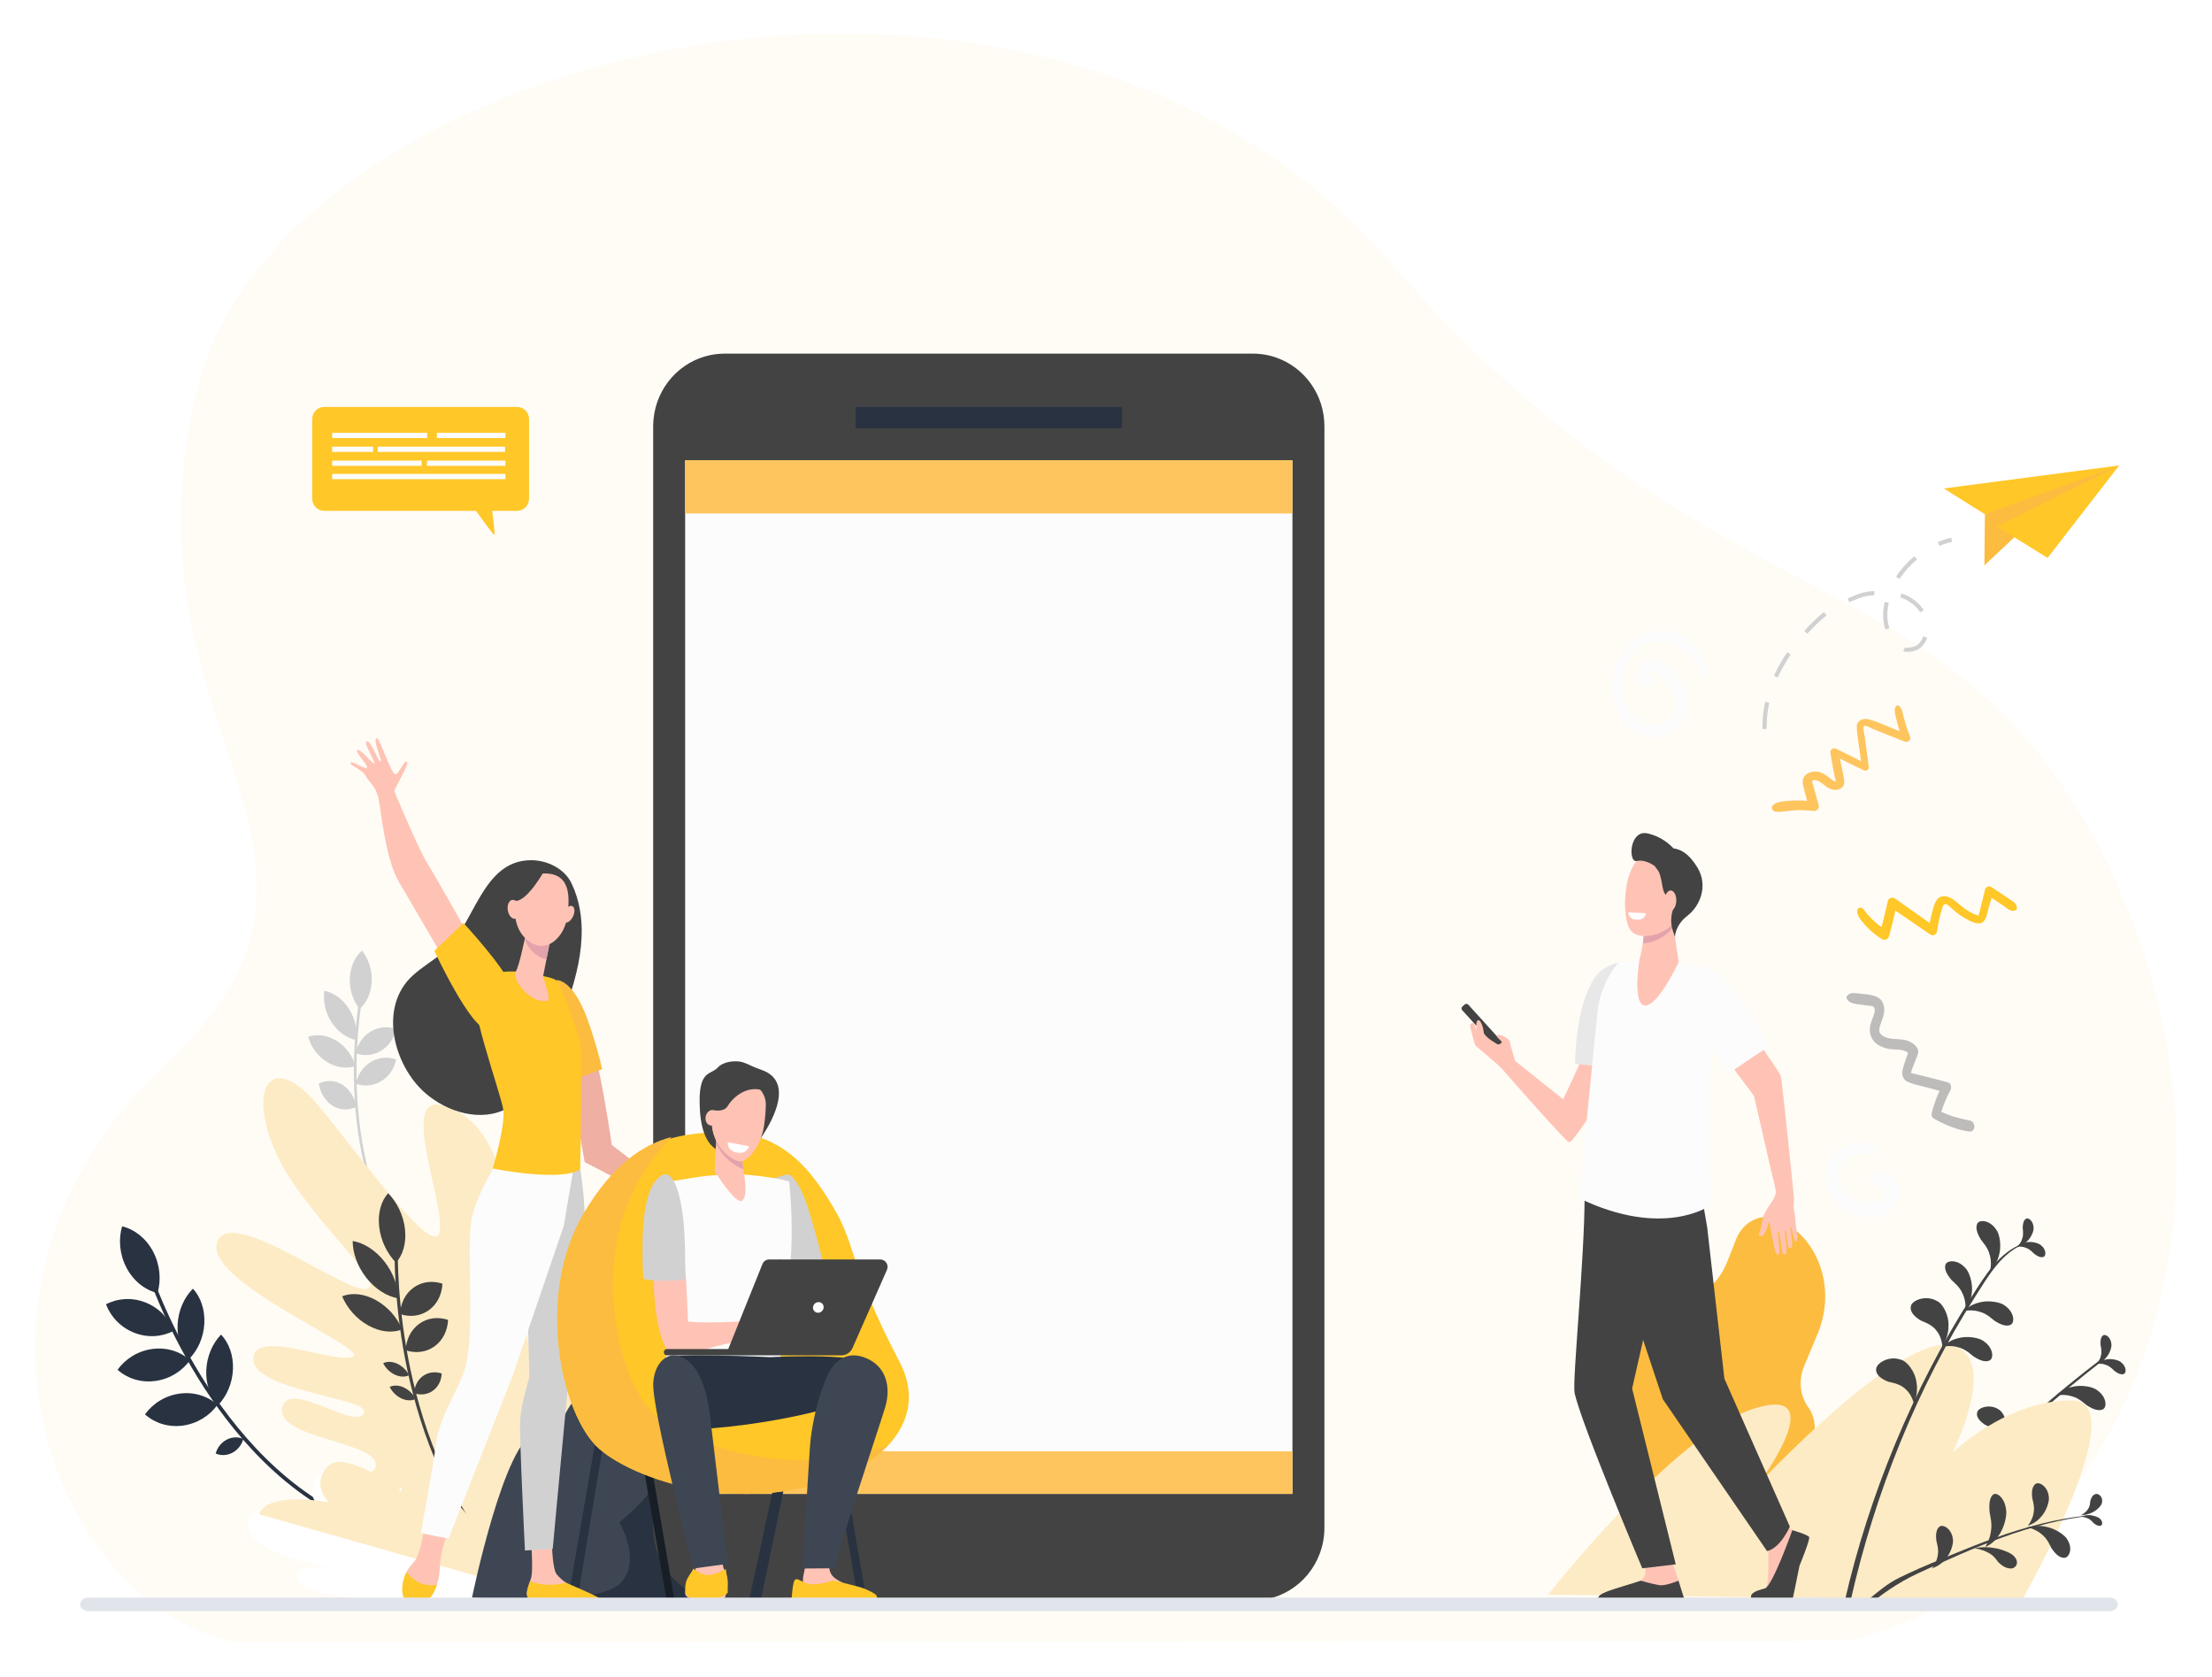 <svg width="281" height="213" viewBox="0 0 281 213" fill="none" xmlns="http://www.w3.org/2000/svg">
<g filter="url(#filter0_d)">
<path d="M29.864 204.632C6.103 199.451 -8.6 158.785 20.928 131.308C50.103 104.156 14.241 89.199 25.106 45.217C35.702 2.315 131.776 -22.304 176.575 29.294C216.907 75.748 246.237 66.089 265.95 102.293C289.129 144.862 272.201 195.452 234.738 204.403C200.324 204.406 29.864 204.632 29.864 204.632Z" fill="#FFFCF6"/>
</g>
<path d="M51.288 159.036C46.573 152.012 45.43 143.369 45.303 137.351C45.166 130.822 46.159 125.893 46.169 125.845L45.841 125.738C45.831 125.786 44.828 130.753 44.968 137.326C45.095 143.402 46.25 152.133 51.024 159.244L51.288 159.036Z" fill="#D1D1D1"/>
<path d="M47.223 124.612C47.167 126.093 46.575 127.354 45.689 128.148C44.871 127.149 44.384 125.756 44.44 124.275C44.496 122.793 45.087 121.532 45.974 120.738C46.791 121.738 47.279 123.13 47.223 124.612Z" fill="#D1D1D1"/>
<path d="M44.331 128.128C45.133 129.378 45.42 130.824 45.222 132.098C44.054 131.854 42.901 131.06 42.101 129.807C41.299 128.557 41.012 127.111 41.21 125.837C42.378 126.083 43.528 126.877 44.331 128.128Z" fill="#D1D1D1"/>
<path d="M42.767 132.202C43.97 132.948 44.808 134.135 45.161 135.408C44.057 135.776 42.741 135.627 41.538 134.881C40.334 134.135 39.496 132.948 39.143 131.674C40.248 131.306 41.563 131.456 42.767 132.202Z" fill="#D1D1D1"/>
<path d="M43.493 137.77C44.445 138.364 45.059 139.414 45.26 140.591C44.305 141.05 43.214 141.038 42.261 140.447C41.309 139.853 40.695 138.803 40.494 137.626C41.449 137.164 42.541 137.177 43.493 137.77Z" fill="#D1D1D1"/>
<path d="M47.098 131.012C48.124 130.398 49.292 130.325 50.308 130.705C50.082 131.829 49.414 132.854 48.391 133.468C47.365 134.082 46.197 134.155 45.181 133.775C45.407 132.654 46.075 131.626 47.098 131.012Z" fill="#D1D1D1"/>
<path d="M47.121 134.876C48.147 134.262 49.315 134.188 50.33 134.569C50.104 135.693 49.437 136.717 48.413 137.331C47.388 137.945 46.22 138.019 45.204 137.638C45.427 136.514 46.095 135.49 47.121 134.876Z" fill="#D1D1D1"/>
<path d="M46.428 193.528C36.543 189.934 29.629 181.354 25.569 174.794C21.161 167.671 19.072 161.316 19.051 161.253L18.615 161.425C18.635 161.489 20.74 167.892 25.176 175.063C29.274 181.692 36.261 190.355 46.268 193.995L46.428 193.528Z" fill="#293241"/>
<path d="M19.437 158.944C20.336 160.639 20.494 162.564 20.011 164.234C18.439 163.851 16.982 162.739 16.083 161.045C15.184 159.35 15.027 157.425 15.509 155.756C17.081 156.139 18.536 157.25 19.437 158.944Z" fill="#293241"/>
<path d="M18.47 165.423C20.189 166.098 21.453 167.448 22.058 169.036C20.582 169.807 18.767 169.949 17.05 169.274C15.332 168.599 14.067 167.25 13.463 165.662C14.935 164.891 16.751 164.749 18.47 165.423Z" fill="#293241"/>
<path d="M19.358 171.334C21.199 171.09 22.918 171.661 24.142 172.76C23.137 174.152 21.557 175.157 19.716 175.4C17.876 175.644 16.157 175.073 14.933 173.975C15.936 172.584 17.518 171.577 19.358 171.334Z" fill="#293241"/>
<path d="M22.845 177.001C24.686 176.758 26.404 177.329 27.628 178.427C26.623 179.82 25.044 180.824 23.203 181.068C21.362 181.311 19.643 180.74 18.419 179.642C19.422 178.249 21.004 177.242 22.845 177.001Z" fill="#293241"/>
<path d="M22.566 168.178C22.665 166.39 23.411 164.774 24.511 163.673C25.488 164.739 26.054 166.329 25.955 168.118C25.856 169.906 25.11 171.522 24.01 172.623C23.033 171.557 22.464 169.967 22.566 168.178Z" fill="#293241"/>
<path d="M26.204 174.041C26.277 172.252 27.001 170.624 28.083 169.503C29.076 170.548 29.667 172.128 29.594 173.917C29.52 175.705 28.796 177.334 27.715 178.457C26.722 177.41 26.13 175.829 26.204 174.041Z" fill="#293241"/>
<path d="M28.786 182.859C29.487 182.488 30.262 182.476 30.912 182.76C30.713 183.49 30.226 184.142 29.525 184.513C28.825 184.883 28.05 184.896 27.4 184.612C27.598 183.881 28.086 183.229 28.786 182.859Z" fill="#293241"/>
<path d="M70.506 184.124C70.506 184.124 78.275 167.27 75.677 163.506C72.09 158.308 67.627 174.259 67.409 172.857C65.353 159.617 65.784 142.921 56.171 140.388C50.707 138.951 56.533 152.859 55.852 156.443C55.175 160.028 46.085 147.232 40.485 140.464C34.886 133.696 31.459 137.43 34.703 145.642C37.842 153.583 49.208 162.888 46.665 163.685C44.119 164.482 29.85 153.419 27.702 157.495C25.067 162.495 47.047 171.318 44.84 172.312C42.636 173.308 32.163 168.627 32.163 172.61C32.163 176.592 46.632 177.586 46.254 179.309C45.646 182.096 36.556 174.96 35.845 178.827C35.119 182.782 48.184 183.083 47.727 186.178C47.466 187.956 44.176 186.094 43.58 188.539C42.223 194.113 62.81 201.925 62.81 201.925L70.506 184.124Z" fill="#FDEBC5"/>
<path d="M83.884 187.113C86.957 188.625 86.127 192.374 86.127 192.374C86.127 192.374 94.46 185.548 97.574 189.533C100.688 193.518 99.052 201.328 95.398 202.597C91.745 203.865 59.967 202.975 59.967 202.975C59.967 202.975 81.118 185.755 83.884 187.113Z" fill="#293241"/>
<path d="M62.117 196.974L62.414 196.723C55.695 188.547 52.829 178.298 51.605 171.139C50.277 163.372 50.546 157.466 50.548 157.405L50.14 157.332C50.137 157.39 49.865 163.336 51.201 171.152C52.432 178.369 55.33 188.709 62.117 196.974Z" fill="#434343"/>
<path d="M51.447 156.106C51.645 157.872 51.188 159.396 50.307 160.375C49.182 159.219 48.37 157.58 48.169 155.814C47.969 154.049 48.428 152.524 49.309 151.545C50.434 152.704 51.247 154.343 51.447 156.106Z" fill="#434343"/>
<path d="M48.825 160.216C49.978 161.672 50.567 163.382 50.567 164.904C49.17 164.66 47.698 163.76 46.545 162.304C45.392 160.847 44.803 159.138 44.803 157.616C46.2 157.859 47.675 158.76 48.825 160.216Z" fill="#434343"/>
<path d="M47.746 165.127C49.272 165.967 50.455 167.347 51.09 168.846C49.879 169.328 48.327 169.201 46.804 168.361C45.28 167.522 44.094 166.142 43.46 164.643C44.671 164.161 46.22 164.287 47.746 165.127Z" fill="#434343"/>
<path d="M50.47 173.209C51.128 173.514 51.661 174.059 51.971 174.67C51.483 174.914 50.836 174.911 50.175 174.607C49.518 174.303 48.985 173.757 48.675 173.146C49.165 172.902 49.812 172.905 50.47 173.209Z" fill="#434343"/>
<path d="M51.298 176.223C51.955 176.527 52.489 177.073 52.798 177.684C52.311 177.928 51.663 177.925 51.003 177.621C50.346 177.316 49.812 176.771 49.503 176.159C49.993 175.916 50.64 175.916 51.298 176.223Z" fill="#434343"/>
<path d="M52.544 163.536C53.621 162.765 54.959 162.631 56.203 163.042C56.145 164.389 55.556 165.637 54.479 166.408C53.403 167.179 52.065 167.314 50.82 166.903C50.879 165.556 51.468 164.307 52.544 163.536Z" fill="#434343"/>
<path d="M53.261 168.133C54.337 167.362 55.675 167.228 56.919 167.639C56.861 168.986 56.272 170.234 55.195 171.005C54.119 171.776 52.781 171.911 51.536 171.5C51.595 170.153 52.184 168.904 53.261 168.133Z" fill="#434343"/>
<path d="M53.73 174.769C54.431 174.267 55.302 174.178 56.112 174.447C56.074 175.322 55.691 176.137 54.99 176.636C54.289 177.139 53.418 177.227 52.608 176.958C52.649 176.083 53.032 175.272 53.73 174.769Z" fill="#434343"/>
<path d="M66.734 202.849C66.734 202.849 56.872 190.93 52.751 189.103C48.358 187.157 52.167 193.901 52.167 193.901C52.167 193.901 42.774 185.215 40.568 187.385C38.363 189.554 40.719 191.582 40.719 191.582C40.719 191.582 32.853 190.207 31.708 192.979C29.946 197.24 42.881 199.361 42.881 199.361C42.881 199.361 36.685 198.082 37.924 200.72C39.793 204.699 66.734 202.849 66.734 202.849Z" fill="white"/>
<path d="M32.897 192.324C34.026 189.318 41.77 190.811 41.77 190.811C41.77 190.811 39.45 188.611 41.622 186.263C43.794 183.913 51.036 189.461 51.036 189.461C51.036 189.461 49.913 184.363 55.352 188.375C59.236 191.24 66.734 201.925 66.734 201.925L32.897 192.324Z" fill="#FDEBC5"/>
<path d="M59.961 202.92C59.961 202.92 75.61 204.026 78.657 201.225C81.704 198.425 78.682 193.354 78.682 193.354C78.682 193.354 84.052 189.112 83.969 186.345C83.885 183.574 80.386 184.98 80.386 184.98C80.386 184.98 86.315 177.352 84.908 175.901C82.288 173.199 75.432 181.126 75.432 181.126C75.432 181.126 77.466 177.354 75.32 176.756C72.083 175.852 69.704 185.155 69.704 185.155C69.704 185.155 70.308 181.482 68.076 181.969C64.075 182.846 59.961 202.92 59.961 202.92Z" fill="#3E4654"/>
<path d="M73.334 203.279H72.148L76.574 177.562L77.562 177.77L73.334 203.279Z" fill="#293241"/>
<path d="M219.382 160.341L220.594 157.283C221.533 155.034 223.936 153.959 225.959 154.885C231.062 157.215 233.281 163.699 230.914 169.371L229.185 173.517C228.426 175.332 228.691 177.33 229.713 178.74C230.642 180.018 230.792 181.798 230.148 183.34L229.236 185.526C228.248 187.892 226.327 189.644 224.048 190.366C222.715 190.79 221.537 191.835 220.915 193.325L219.623 196.419C218.195 199.84 214.542 201.473 211.463 200.068L209.706 199.267C206.627 197.862 205.289 193.947 206.717 190.526C209.025 186.436 208.841 183.383 208.023 181.311C206.819 178.266 206.834 174.764 208.135 171.645L208.318 171.209C209.692 167.918 212.343 165.461 215.503 164.409C216.899 163.94 218.353 162.806 219.382 160.341Z" fill="#FCBC3F"/>
<path d="M236.774 203.32C245.036 192.054 255.174 181.524 267.118 172.47C267.238 172.379 267.398 172.59 267.278 172.681C255.949 181.41 245.963 191.676 237.528 203.325L236.774 203.32Z" fill="#434343"/>
<path d="M260.258 182.81C259.981 182.615 259.265 181.869 258.31 181.636C257.406 181.329 256.264 181.534 256.302 181.56C256.279 181.613 257.056 180.73 258.267 180.471C259.432 180.131 261.035 180.416 261.558 180.88C262.746 181.686 262.84 183.054 262.251 183.307C261.669 183.579 260.887 183.206 260.258 182.81Z" fill="#434343"/>
<path d="M265.123 178.513C264.846 178.318 264.13 177.572 263.175 177.339C262.271 177.032 261.129 177.237 261.167 177.263C261.144 177.316 261.921 176.433 263.132 176.174C264.297 175.832 265.9 176.118 266.423 176.583C267.611 177.389 267.705 178.757 267.116 179.01C266.534 179.282 265.752 178.909 265.123 178.513Z" fill="#434343"/>
<path d="M252.069 180.903C252.328 181.065 253.25 181.39 253.671 182.128C254.161 182.793 254.154 183.868 254.121 183.845C254.067 183.888 254.862 182.859 254.913 181.699C255.06 180.55 254.461 179.272 253.874 179C252.803 178.29 251.335 178.754 251.173 179.368C250.995 179.982 251.533 180.512 252.069 180.903Z" fill="#434343"/>
<path d="M196.67 202.531C199.247 199.254 213.568 181.843 222.783 178.917C232.954 175.687 223.367 188.518 223.367 188.518C223.367 188.518 241.412 169.161 248.034 170.906C254.105 172.504 248.034 184.503 248.034 184.503C248.034 184.503 254.872 177.86 263.16 177.86C271.228 177.86 257.558 202.016 256.818 203.279L196.67 202.531Z" fill="#FDEBC5"/>
<path d="M250.959 164.622C243.566 176.2 238.178 189.634 235.093 203.297L234.361 203.29C237.434 189.913 243.01 176.372 250.393 164.809C252.11 162.12 253.961 158.934 257.175 157.884C257.236 157.864 257.262 157.958 257.201 157.98C254.265 159.086 252.564 162.108 250.959 164.622Z" fill="#434343"/>
<path d="M251.635 157.44C251.825 157.722 252.554 158.452 252.767 159.414C253.054 160.327 252.828 161.468 252.803 161.428C252.747 161.451 253.646 160.69 253.928 159.48C254.291 158.318 254.037 156.707 253.585 156.174C252.806 154.967 251.442 154.845 251.178 155.431C250.896 156.012 251.254 156.803 251.635 157.44Z" fill="#434343"/>
<path d="M253.404 167.775C253.128 167.58 252.412 166.834 251.457 166.6C250.553 166.294 249.41 166.499 249.449 166.524C249.426 166.58 250.203 165.695 251.414 165.436C252.579 165.096 254.181 165.38 254.704 165.845C255.893 166.651 255.987 168.019 255.398 168.272C254.816 168.544 254.034 168.171 253.404 167.775Z" fill="#434343"/>
<path d="M250.736 172.306C250.459 172.11 249.743 171.365 248.789 171.131C247.885 170.824 246.742 171.03 246.78 171.055C246.757 171.111 247.534 170.226 248.745 169.967C249.911 169.624 251.513 169.911 252.036 170.375C253.224 171.182 253.318 172.549 252.729 172.803C252.145 173.074 251.363 172.701 250.736 172.306Z" fill="#434343"/>
<path d="M247.9 162.567C248.131 162.813 248.966 163.422 249.33 164.338C249.756 165.192 249.713 166.357 249.682 166.321C249.632 166.352 250.398 165.459 250.485 164.218C250.66 163.013 250.157 161.463 249.627 161.009C248.667 159.941 247.301 160.035 247.131 160.657C246.945 161.271 247.423 161.996 247.9 162.567Z" fill="#434343"/>
<path d="M243.974 167.704C244.304 167.879 245.46 168.199 246.038 169.064C246.696 169.835 246.78 171.151 246.737 171.126C246.676 171.182 247.559 169.855 247.521 168.434C247.603 167.014 246.762 165.502 246.021 165.223C244.647 164.444 242.892 165.139 242.748 165.903C242.583 166.669 243.286 167.273 243.974 167.704Z" fill="#434343"/>
<path d="M239.843 175.482C240.199 175.598 241.389 175.717 242.105 176.473C242.882 177.123 243.185 178.406 243.139 178.389C243.088 178.455 243.736 176.996 243.461 175.603C243.304 174.19 242.222 172.841 241.443 172.689C239.96 172.153 238.345 173.132 238.33 173.911C238.297 174.698 239.092 175.175 239.843 175.482Z" fill="#434343"/>
<path d="M258.435 159.261C258.28 159.132 257.889 158.66 257.335 158.48C256.815 158.259 256.129 158.33 256.15 158.348C256.134 158.379 256.632 157.889 257.361 157.79C258.064 157.64 259.001 157.879 259.288 158.176C259.956 158.703 259.951 159.518 259.593 159.642C259.235 159.779 258.79 159.525 258.435 159.261Z" fill="#434343"/>
<path d="M256.952 155.956C256.959 156.156 257.091 156.755 256.896 157.306C256.751 157.854 256.276 158.356 256.279 158.328C256.243 158.323 256.934 158.226 257.457 157.706C258.006 157.24 258.386 156.352 258.331 155.941C258.32 155.088 257.675 154.594 257.358 154.804C257.033 155.005 256.962 155.515 256.952 155.956Z" fill="#434343"/>
<path d="M268.626 174.137C268.472 174.008 268.081 173.536 267.527 173.356C267.007 173.135 266.321 173.206 266.341 173.224C266.324 173.254 266.824 172.765 267.552 172.666C268.256 172.516 269.193 172.755 269.48 173.051C270.147 173.579 270.145 174.393 269.784 174.518C269.426 174.655 268.982 174.398 268.626 174.137Z" fill="#434343"/>
<path d="M266.839 170.801C266.862 171.002 267.045 171.588 266.895 172.151C266.796 172.709 266.364 173.247 266.362 173.219C266.326 173.216 267.007 173.062 267.487 172.503C267.995 171.994 268.304 171.075 268.213 170.672C268.132 169.822 267.449 169.383 267.149 169.619C266.842 169.847 266.811 170.362 266.839 170.801Z" fill="#434343"/>
<path d="M258.158 190.241C258.205 190.531 258.521 191.376 258.327 192.209C258.213 193.031 257.585 193.843 257.58 193.802C257.526 193.8 258.559 193.536 259.256 192.689C260.002 191.912 260.415 190.554 260.249 189.968C260.072 188.733 258.999 188.133 258.556 188.494C258.103 188.847 258.091 189.6 258.158 190.241Z" fill="#434343"/>
<path d="M252.744 192.057C252.791 192.42 253.107 193.476 252.913 194.518C252.799 195.545 252.171 196.56 252.166 196.509C252.112 196.506 253.145 196.177 253.841 195.117C254.588 194.147 255.001 192.449 254.835 191.716C254.658 190.173 253.585 189.422 253.142 189.873C252.689 190.312 252.677 191.253 252.744 192.057Z" fill="#434343"/>
<path d="M245.977 195.655C246.024 195.945 246.34 196.79 246.146 197.624C246.031 198.445 245.404 199.257 245.399 199.217C245.344 199.214 246.377 198.951 247.074 198.103C247.821 197.327 248.234 195.969 248.067 195.382C247.891 194.148 246.818 193.547 246.375 193.908C245.922 194.262 245.909 195.012 245.977 195.655Z" fill="#434343"/>
<path d="M260.603 196.635C260.441 196.362 260.128 195.459 259.368 194.876C258.686 194.255 257.556 193.954 257.58 193.992C257.535 194.027 258.638 193.62 259.855 193.907C261.066 194.105 262.388 194.998 262.653 195.591C263.365 196.738 262.833 197.899 262.187 197.864C261.535 197.845 260.997 197.218 260.603 196.635Z" fill="#434343"/>
<path d="M253.835 198.398C253.673 198.216 253.361 197.614 252.6 197.225C251.918 196.811 250.788 196.611 250.812 196.636C250.767 196.659 251.87 196.388 253.087 196.58C254.298 196.712 255.621 197.307 255.885 197.702C256.597 198.467 256.065 199.241 255.419 199.217C254.767 199.205 254.229 198.787 253.835 198.398Z" fill="#434343"/>
<path d="M265.96 193.444C265.86 193.351 265.628 193.027 265.231 192.859C264.863 192.67 264.332 192.637 264.346 192.651C264.329 192.667 264.778 192.43 265.348 192.452C265.907 192.439 266.585 192.684 266.765 192.892C267.201 193.28 267.084 193.764 266.793 193.798C266.5 193.84 266.196 193.639 265.96 193.444Z" fill="#434343"/>
<path d="M265.542 190.634C265.509 190.799 265.536 191.3 265.215 191.716C264.95 192.139 264.341 192.472 264.347 192.449C264.311 192.44 265.074 192.465 265.74 192.123C266.424 191.826 267.009 191.167 267.028 190.826C267.184 190.135 266.586 189.64 266.205 189.762C265.818 189.876 265.641 190.279 265.542 190.634Z" fill="#434343"/>
<path d="M230.382 103.006C230.798 103.054 231.152 102.633 231.048 102.279C230.881 101.712 230.722 101.14 230.564 100.571C230.21 99.314 230.153 99.274 230.249 99.168C230.48 98.915 231.04 99.21 231.235 99.335C231.667 99.614 232.024 99.997 232.518 100.193C233.478 100.578 234.431 100.082 234.275 99.083C234.132 98.168 233.931 97.257 233.723 96.35C234.728 96.838 235.719 97.351 236.729 97.826C237.088 97.994 237.45 97.757 237.4 97.396C237.294 96.593 236.974 94.216 236.869 93.432C236.843 93.229 236.594 92.298 236.82 92.194C237.023 92.1 237.697 92.485 237.858 92.551C238.748 92.924 239.069 93.047 241.996 94.205C242.345 94.342 242.795 93.975 242.668 93.645C241.429 90.382 241.879 90.236 241.247 89.655C241.106 89.525 240.911 89.586 240.83 89.738C240.63 90.125 240.612 90.229 240.992 91.729C241.091 92.116 241.197 92.501 241.317 92.884C237.793 91.417 236.942 90.971 236.198 91.587C235.683 92.015 235.802 92.201 236.417 96.697C235.391 96.135 234.337 95.634 233.283 95.112C232.883 94.913 232.451 95.194 232.516 95.601C233.046 98.87 233.205 98.934 233.166 99.234C233.166 99.241 233.346 99.333 233.065 99.234C232.588 99.061 231.901 98.173 230.931 98.02C230.08 97.883 229.093 98.282 229.013 99.149C228.966 99.652 229.104 99.872 229.567 101.717C228.544 101.629 227.514 101.653 226.421 101.795C225.947 101.856 225.643 101.95 225.268 102.227C224.963 102.451 225.078 102.98 225.468 103.065C226.582 103.302 227.305 102.661 230.382 103.006Z" fill="#FEC55E"/>
<path d="M246.08 118.265C246.212 117.304 246.402 116.403 246.703 115.444C246.76 115.264 246.827 114.915 247.036 114.855C247.542 114.713 247.963 115.672 249.499 116.553C250.166 116.935 251.51 117.785 252.108 116.888C252.414 116.429 252.493 115.754 252.643 115.225C252.757 114.824 252.884 114.427 253.006 114.029C255.448 115.633 255.249 115.749 255.934 115.661C256.111 115.638 256.265 115.416 256.215 115.233C256.031 114.556 256.056 114.742 252.996 112.686C252.717 112.497 252.277 112.603 252.177 112.962C252.023 113.504 251.458 116.005 251.341 116.299C251.318 116.271 251.184 116.258 251.157 116.248C250.054 115.863 249.24 115.158 248.353 114.411C247.626 113.802 246.506 113.448 245.931 114.465C245.62 115.018 245.324 116.268 245.137 117.242C243.668 116.201 242.207 115.15 240.73 114.119C240.442 113.918 239.914 114.021 239.827 114.424C239.583 115.545 239.304 116.656 239.018 117.764C238.156 117.144 237.392 116.385 236.75 115.519C236.277 114.881 235.259 115.522 236.558 117.046C237.26 117.922 238.094 118.663 239.043 119.262C239.356 119.461 239.832 119.36 239.949 118.955C240.265 117.867 240.534 116.762 240.78 115.654C242.257 116.671 243.743 117.674 245.217 118.691C245.578 118.945 246.021 118.691 246.08 118.265Z" fill="#FFC727"/>
<path d="M245.402 141.326C245.312 141.678 245.456 141.965 245.745 142.121C247.154 142.889 248.587 143.511 250.158 143.718C250.976 143.826 251.043 142.486 250.257 142.33C249.027 142.086 247.776 141.764 246.617 141.211C246.913 140.255 247.291 139.337 247.769 138.472C247.95 138.144 247.863 137.597 247.475 137.484C246.505 137.205 242.806 136.262 242.763 136.295C242.768 136.289 242.783 136.262 242.791 136.19C242.836 135.75 243.509 134.421 243.659 133.763C243.825 133.025 243.002 132.471 242.475 132.241C241.406 131.773 239.949 132.238 239.004 131.432C238.094 130.657 239.737 129.285 239.282 127.652C238.932 126.393 237.741 126.356 235.903 126.16C235.451 126.111 235.011 126.068 234.67 126.455C234.586 126.549 234.531 126.713 234.6 126.839C234.978 127.531 235.672 127.497 237.341 127.725C237.552 127.754 237.93 127.733 238.067 127.953C238.519 128.683 237.231 129.881 237.599 131.355C237.885 132.504 238.944 133.038 239.919 133.218C240.682 133.357 241.719 133.188 242.388 133.715C242.157 134.391 241.906 135.07 241.724 135.763C241.525 136.52 241.737 137.159 242.423 137.446C243.181 137.766 244.022 137.911 244.807 138.12C245.337 138.263 245.864 138.408 246.394 138.545C245.983 139.433 245.65 140.357 245.402 141.326Z" fill="#BEBBBB"/>
<path d="M213.632 86.717C210.382 81.496 207.25 84.235 208.052 86.226C208.396 87.078 209.321 87.438 210.007 86.821C210.32 86.539 210.161 85.852 209.719 85.857C209.354 85.863 209.388 85.425 209.786 85.38C210.323 85.319 210.801 85.891 211.148 86.26C211.959 87.125 213.02 88.236 212.825 89.602C212.532 91.637 210.133 93.117 207.731 91.098C204.265 88.186 206.359 81.284 210.829 81.471C213.259 81.571 215.402 83.4 216.237 85.869C216.399 86.352 217.01 86.044 216.972 85.603C216.684 82.247 213.478 79.963 210.528 80.117C207.502 80.273 205.28 82.97 204.859 86.137C204.417 89.457 206.194 92.913 209.342 93.561C212.789 94.267 215.903 90.367 213.632 86.717Z" fill="#FCFCFC"/>
<path d="M240.7 149.75C240.121 149.052 238.706 148.32 237.918 149.134C237.551 149.511 237.511 150.096 237.996 150.417C238.47 150.733 239.047 150.602 239.307 151.185C239.532 151.686 239.143 152.199 238.714 152.466C237.404 153.283 235.441 152.358 234.471 151.421C232.93 149.932 233.394 147.319 235.755 146.677C236.492 146.476 237.24 146.6 237.991 146.643C238.406 146.666 238.776 146.132 238.427 145.817C237.087 144.605 234.838 145.028 233.506 146.048C232.107 147.116 231.55 149.046 232.032 150.679C232.571 152.502 234.38 153.85 236.23 154.356C240.065 155.406 242.577 152.012 240.7 149.75Z" fill="#FCFCFC"/>
<path d="M73.883 118.998C73.98 116.664 73.637 114.358 72.601 112.187C71.71 110.317 69.501 109.257 67.487 109.254C61.094 109.247 60.281 117.752 56.211 121.032C54.967 122.034 53.578 122.851 52.4 123.932C48.056 127.925 50.011 135.314 54.002 138.813C56.772 141.24 61.122 142.62 64.534 140.723C66.317 139.731 67.668 138.085 68.632 136.278C70.001 133.716 70.882 130.761 71.855 128.031C72.888 125.124 73.756 122.1 73.883 118.998Z" fill="#434343"/>
<path d="M60.172 119.96C60.172 119.96 55.475 111.52 54.332 109.726C53.19 107.933 50.214 100.804 50.107 100.523C50.001 100.241 52.156 96.87 51.676 96.753C51.194 96.636 50.663 98.531 50.15 98.306C49.638 98.08 48.137 93.519 47.845 93.747C47.297 94.171 48.652 96.576 48.36 96.728C48.068 96.88 47.185 94.082 46.611 94.163C46.037 94.244 47.7 96.728 47.54 96.946C47.38 97.164 45.654 94.828 45.341 95.325C45.171 95.596 46.928 97.367 46.591 97.532C46.253 97.697 44.689 96.555 44.524 96.885C44.359 97.215 45.968 97.666 46.451 98.554C46.933 99.442 47.754 99.828 48.094 101.472C48.434 103.118 48.944 109.072 50.689 112.042C52.433 115.013 56.272 121.588 56.272 121.588L60.172 119.96Z" fill="#FFC3B5"/>
<path d="M85.022 151.012L77.72 145.429C77.72 145.429 76.986 140.221 76.001 135.596C74.769 135.946 73.657 136.913 72.423 137.253L74.279 147.605L83.849 152.554L86.553 156.037L87.168 152.463L85.022 151.012Z" fill="#EFAFA3"/>
<path d="M74.927 130.299C72.929 124.226 70.697 124.485 70.697 124.485L72.423 137.253C73.657 136.915 75.262 136.162 76.493 135.814C76.087 133.894 75.419 131.794 74.927 130.299Z" fill="#FCBC3F"/>
<path d="M53.895 194.137C53.895 194.137 53.446 197.278 52.669 198.29C52.41 198.63 51.933 199.061 51.623 199.675C51.138 200.631 51.407 202.055 51.765 202.841C51.948 203.244 51.752 203.242 52.172 203.371C53.41 203.754 54.731 203.107 55.257 201.915C55.551 201.248 55.81 200.36 55.861 199.239C55.993 196.387 56.876 194.939 56.876 194.939L53.895 194.137Z" fill="#FFC3B5"/>
<path d="M67.454 195.573C67.454 195.573 67.734 199.114 67.507 200.264C67.386 200.88 66.713 202.148 67.022 202.727C67.332 203.308 67.685 203.452 67.685 203.452L75.688 203.582C76.125 203.589 75.836 203.308 75.485 203.046C74.909 202.62 74.447 202.341 72.609 201.446C72.489 201.387 72.052 201.108 71.895 201.012C71.496 200.768 71.095 200.383 70.75 199.997C70.176 199.355 70.125 196.238 70.125 196.238L67.454 195.573Z" fill="#FFC3B5"/>
<path d="M73.711 148.516C73.711 148.516 74.719 154.264 74.056 158.031C73.393 161.799 70.217 196.727 70.217 196.727L66.688 196.928C66.688 196.928 65.949 182.336 66.081 180.309C66.213 178.28 67.261 174.886 67.261 174.886L66.911 163.105L71.365 147.628L73.711 148.516Z" fill="#D1D1D1"/>
<path d="M63.336 147.308C63.336 147.308 60.556 151.512 59.895 154.99C59.233 158.468 60.38 169.158 59.108 173.716C58.42 176.184 55.807 179.995 55.411 183.183C55.015 186.372 53.456 194.723 53.456 194.723L56.983 195.426L65.182 174.566L71.613 155.713L73.261 146.002L63.336 147.308Z" fill="#FCFCFC"/>
<path d="M65.585 123.394C65.585 123.394 61.906 123.158 60.449 124.754C58.994 126.35 63.678 138.96 63.943 140.989C64.207 143.019 62.594 148.415 62.594 148.415C62.594 148.415 71.237 150.162 73.708 148.519C73.708 148.519 73.972 133.927 73.708 132.479C73.444 131.03 71.237 125.135 70.709 124.556C70.181 123.973 65.585 123.394 65.585 123.394Z" fill="#FFC727"/>
<path d="M66.812 118.453C66.812 118.453 66.792 118.562 66.759 118.747C66.594 119.635 65.964 122.585 65.535 123.394C65.019 124.374 67.299 127.499 69.496 127.118C70.148 127.004 68.942 124.247 69.001 123.955C69.112 123.397 69.262 122.633 69.417 121.852C69.503 121.411 69.592 120.964 69.674 120.543C69.907 119.348 70.1 118.372 70.1 118.372L66.812 118.453Z" fill="#FFC3B5"/>
<path d="M66.759 118.747C66.792 118.562 66.812 118.453 66.812 118.453L70.103 118.372C70.103 118.372 69.912 119.348 69.676 120.543C69.595 120.962 69.506 121.406 69.42 121.844C68.912 121.768 68.381 121.522 67.848 121.053C67.266 120.543 66.888 119.929 66.657 119.275C66.698 119.067 66.733 118.887 66.759 118.747Z" fill="#E2A3AC"/>
<path d="M69.026 110.939C69.026 110.939 67.475 110.759 66.502 112.022C65.529 113.285 64.481 117.192 66.898 119.318C69.313 121.441 71.7 119.039 72.052 116.489C72.408 113.937 72.545 110.847 69.026 110.939Z" fill="#FFC3B5"/>
<path d="M72.769 116.449C72.479 117.012 71.997 117.324 71.687 117.146C71.377 116.969 71.362 116.368 71.649 115.804C71.938 115.241 72.421 114.929 72.73 115.107C73.04 115.284 73.055 115.886 72.769 116.449Z" fill="#FFC3B5"/>
<path d="M69.198 110.52C69.198 110.52 67.127 114.237 65.644 114.407C64.161 114.579 63.968 116.553 63.968 116.553C63.968 116.553 64.499 112.004 65.966 111.127C67.434 110.249 69.198 110.52 69.198 110.52Z" fill="#434343"/>
<path d="M55.498 201.288C53.575 201.641 52.296 200.51 51.63 199.665C51.143 200.624 50.904 202.054 51.262 202.841C51.58 203.533 52.504 203.516 53.233 203.541C54.002 203.569 54.599 203.14 54.982 202.465C55.157 202.151 55.343 201.76 55.498 201.288Z" fill="#FFC727"/>
<path d="M71.89 201.015C69.772 201.56 68.208 201.19 67.332 200.834C67.106 201.476 66.807 202.283 66.967 202.747C67.162 203.315 67.439 203.445 67.683 203.452C69.615 203.503 74.764 203.572 76.24 203.592C76.445 203.594 76.559 203.354 76.427 203.194C76.062 202.757 72.047 201.111 71.89 201.015Z" fill="#FFC727"/>
<path d="M66.032 115.34C66.152 116 65.911 116.606 65.492 116.692C65.073 116.778 64.633 116.314 64.514 115.655C64.395 114.995 64.636 114.389 65.055 114.302C65.477 114.216 65.913 114.68 66.032 115.34Z" fill="#FFC3B5"/>
<path d="M58.872 117.225C58.872 117.225 64.067 122.836 64.839 125.099C65.611 127.362 64.087 130.596 61.98 130.738C59.872 130.88 55.185 120.776 55.185 120.776L58.872 117.225Z" fill="#FFC727"/>
<path d="M162.274 45.47C162.267 45.467 162.262 45.465 162.254 45.462C162.073 45.396 161.887 45.337 161.701 45.281C161.638 45.263 161.573 45.243 161.51 45.225C161.442 45.207 161.374 45.192 161.306 45.174C161.236 45.156 161.168 45.141 161.098 45.125C161.032 45.11 160.964 45.097 160.899 45.084C160.824 45.069 160.751 45.056 160.675 45.043C160.613 45.033 160.547 45.023 160.484 45.013C160.404 45 160.321 44.99 160.24 44.982C160.18 44.974 160.122 44.967 160.062 44.962C159.969 44.952 159.873 44.946 159.78 44.939C159.73 44.936 159.682 44.931 159.632 44.928C159.486 44.921 159.343 44.918 159.195 44.918H92.031C91.875 44.918 91.719 44.923 91.566 44.931C91.257 44.946 90.952 44.98 90.653 45.026C90.502 45.049 90.354 45.077 90.208 45.107C86.377 45.907 83.426 49.172 83.024 53.207C82.994 53.518 82.976 53.832 82.976 54.151V168.059V194.048C82.976 198.041 85.467 201.443 88.951 202.73C88.966 202.735 88.982 202.74 88.997 202.745C89.17 202.809 89.346 202.865 89.522 202.916C89.585 202.934 89.65 202.954 89.713 202.972C89.781 202.99 89.849 203.005 89.917 203.023C89.987 203.041 90.055 203.056 90.125 203.072C90.191 203.087 90.259 203.1 90.324 203.113C90.399 203.128 90.472 203.141 90.548 203.153C90.611 203.164 90.676 203.174 90.739 203.184C90.819 203.197 90.902 203.207 90.983 203.215C91.043 203.222 91.101 203.23 91.161 203.235C91.254 203.245 91.35 203.25 91.443 203.258C91.493 203.261 91.541 203.266 91.591 203.268C91.737 203.276 91.88 203.279 92.028 203.279H159.19C159.501 203.279 159.811 203.263 160.115 203.23C164.378 202.788 167.764 199.336 168.199 194.99C168.229 194.681 168.247 194.365 168.247 194.045V80.138V54.149C168.249 50.155 165.758 46.754 162.274 45.47Z" fill="#434343"/>
<path d="M164.186 58.453H87.037V189.743H164.186V58.453Z" fill="#FCFCFC"/>
<path d="M142.442 54.393H108.781C108.734 54.393 108.693 54.331 108.693 54.252V51.826C108.693 51.748 108.732 51.686 108.781 51.686H142.442C142.489 51.686 142.53 51.748 142.53 51.826V54.252C142.53 54.331 142.491 54.393 142.442 54.393Z" fill="#293241"/>
<path d="M164.186 184.329H87.037V189.743H164.186V184.329Z" fill="#FEC55E"/>
<path d="M164.186 58.453H87.037V65.221H164.186V58.453Z" fill="#FEC55E"/>
<path d="M65.675 51.686H41.195C40.349 51.686 39.664 52.373 39.664 53.221V63.349C39.664 64.196 40.349 64.883 41.195 64.883H60.468C61.248 65.974 62.663 67.928 62.788 67.928C62.904 67.928 62.679 66.082 62.521 64.883H65.676C66.522 64.883 67.207 64.195 67.207 63.349V53.22C67.205 52.373 66.52 51.686 65.675 51.686Z" fill="#FFC727"/>
<path d="M54.23 55.638H42.23C42.211 55.638 42.195 55.622 42.195 55.603V55.004C42.195 54.985 42.211 54.969 42.23 54.969H54.23C54.25 54.969 54.264 54.985 54.264 55.004V55.603C54.264 55.623 54.25 55.638 54.23 55.638Z" fill="#FCFCFC"/>
<path d="M47.361 57.402H42.23C42.211 57.402 42.195 57.387 42.195 57.368V56.769C42.195 56.75 42.211 56.734 42.23 56.734H47.361C47.379 56.734 47.395 56.75 47.395 56.769V57.368C47.395 57.387 47.379 57.402 47.361 57.402Z" fill="#FCFCFC"/>
<path d="M64.128 57.402H48.015C47.995 57.402 47.98 57.387 47.98 57.368V56.769C47.98 56.75 47.996 56.734 48.015 56.734H64.128C64.147 56.734 64.162 56.75 64.162 56.769V57.368C64.162 57.387 64.148 57.402 64.128 57.402Z" fill="#FCFCFC"/>
<path d="M64.177 55.638H55.533C55.514 55.638 55.499 55.622 55.499 55.603V55.004C55.499 54.985 55.514 54.969 55.533 54.969H64.177C64.197 54.969 64.212 54.985 64.212 55.004V55.603C64.212 55.623 64.196 55.638 64.177 55.638Z" fill="#FCFCFC"/>
<path d="M64.177 60.86H42.23C42.211 60.86 42.195 60.844 42.195 60.826V60.226C42.195 60.208 42.211 60.192 42.23 60.192H64.177C64.197 60.192 64.211 60.208 64.211 60.226V60.826C64.211 60.845 64.195 60.86 64.177 60.86Z" fill="#FCFCFC"/>
<path d="M53.535 59.166H42.23C42.211 59.166 42.195 59.151 42.195 59.132V58.532C42.195 58.513 42.211 58.498 42.23 58.498H53.535C53.554 58.498 53.569 58.514 53.569 58.532V59.132C53.569 59.151 53.553 59.166 53.535 59.166Z" fill="#FCFCFC"/>
<path d="M64.177 59.166H54.263C54.245 59.166 54.229 59.151 54.229 59.132V58.532C54.229 58.513 54.245 58.498 54.263 58.498H64.177C64.196 58.498 64.211 58.514 64.211 58.532V59.132C64.211 59.151 64.195 59.166 64.177 59.166Z" fill="#FCFCFC"/>
<path d="M252.15 65.315L252.089 71.814L256.213 67.938L269.206 59.12L258.6 61.431C258.6 61.431 253.298 63.438 253.037 63.742C252.775 64.047 252.15 65.315 252.15 65.315Z" fill="#FCBC3F"/>
<path d="M246.925 62.04L269.206 59.12L252.151 65.315L246.925 62.04Z" fill="#FFC727"/>
<path d="M260.111 70.86L253.689 66.878L269.206 59.12L260.111 70.86Z" fill="#FFC727"/>
<path d="M223.896 92.144C223.901 91.626 223.934 91.101 223.997 90.581C224.053 90.102 224.137 89.617 224.241 89.138L224.759 89.252C224.657 89.713 224.579 90.18 224.523 90.644C224.462 91.147 224.431 91.652 224.426 92.151C224.424 92.299 224.426 92.443 224.429 92.59L223.901 92.603C223.893 92.443 223.893 92.291 223.896 92.144ZM225.346 85.845C225.808 84.828 226.379 83.813 227.049 82.831L227.486 83.131C226.833 84.09 226.275 85.076 225.825 86.066L225.346 85.845ZM241.872 82.735C241.839 82.72 241.806 82.704 241.773 82.687L242.012 82.212C242.04 82.228 242.068 82.24 242.093 82.253C242.093 82.253 242.109 82.258 242.149 82.263C242.444 82.299 243.195 82.205 243.586 81.9C243.914 81.644 244.16 81.284 244.318 80.83L244.818 81.002C244.63 81.548 244.318 82.004 243.911 82.319C243.371 82.74 242.456 82.834 242.088 82.788C241.997 82.781 241.928 82.763 241.872 82.735ZM229.202 80.124C229.964 79.292 230.802 78.488 231.693 77.732L232.036 78.138C231.163 78.879 230.342 79.668 229.593 80.482L229.202 80.124ZM239.27 78.887C239.206 78.382 239.206 77.854 239.27 77.316C239.305 77.027 239.359 76.733 239.43 76.436L239.945 76.56C239.879 76.834 239.829 77.111 239.798 77.38C239.74 77.874 239.74 78.359 239.798 78.821C239.839 79.148 239.915 79.475 240.021 79.792L239.521 79.965C239.399 79.612 239.316 79.252 239.27 78.887ZM241.461 75.893L241.39 75.87L241.555 75.365L241.631 75.391C242.779 75.784 243.782 76.548 244.381 77.486L243.934 77.773C243.401 76.933 242.5 76.248 241.461 75.893ZM234.717 76.005C235.278 75.754 236.302 75.32 236.858 75.224C237.289 75.15 237.686 75.097 238.071 75.059L238.12 75.586C237.749 75.622 237.366 75.672 236.947 75.743C236.584 75.807 235.847 76.076 234.933 76.487L234.717 76.005ZM240.859 73.245C241.502 72.271 242.284 71.398 243.185 70.65L243.523 71.058C242.66 71.773 241.913 72.608 241.299 73.539L240.859 73.245Z" fill="#D1D1D1"/>
<path d="M246.369 69.336C246.902 69.115 247.448 68.94 247.989 68.818L247.872 68.301C247.304 68.43 246.73 68.615 246.169 68.846L246.369 69.336Z" fill="#D1D1D1"/>
<path d="M191.293 133.367L191.022 133.61C190.882 133.734 190.671 133.729 190.554 133.597L185.745 128.298C185.626 128.166 185.641 127.958 185.781 127.834L186.053 127.59C186.192 127.466 186.403 127.471 186.522 127.603L191.329 132.902C191.451 133.034 191.433 133.242 191.293 133.367Z" fill="#434343"/>
<path d="M207.595 129.064C206.952 128.541 201.983 130.726 202.044 131.487C202.108 132.248 198.576 139.625 198.576 139.625L192.474 134.746L192.472 134.749C192.418 134.571 191.839 132.676 191.812 132.336C191.781 131.981 190.75 131.357 190.273 131.449C189.793 131.54 190.682 132.144 190.74 132.253C190.9 132.555 190.286 132.666 190.286 132.666C190.286 132.666 188.523 131.697 188.485 131.126C188.447 130.556 188.084 129.361 187.703 129.609C187.508 129.739 187.508 130.586 187.571 130.989C187.457 130.533 187.297 130.018 187.142 129.964C186.858 129.871 186.716 130.236 186.766 130.413C186.817 130.591 187.279 132.532 187.419 132.75C187.556 132.963 190.402 135.264 190.814 135.761C190.814 135.761 198.705 144.805 199.269 145.043C199.761 145.251 201.519 142.133 203.182 140.063C204.84 137.998 209.603 130.7 207.595 129.064Z" fill="#FFC3B5"/>
<path d="M223.52 195.568C223.52 195.568 224.604 196.629 224.629 197.019C224.655 197.41 224.726 201.58 224.281 201.968C223.84 202.359 222.537 202.633 222.956 203.072C223.271 203.402 225.703 203.333 227.313 203.242C227.783 203.217 228.374 199.455 228.56 198.901C228.832 198.097 229.489 196.289 229.243 195.731C229.124 195.457 228.55 194.898 227.742 194.373C226.892 193.823 226.079 192.598 226.079 192.598L223.52 195.568Z" fill="#FFC3B5"/>
<path d="M212.284 198.039C212.284 198.039 213.254 200.786 213.257 200.794C213.328 201.23 213.612 202.306 213.612 202.701C213.612 204.188 206.922 201.438 208.422 200.781C208.557 200.72 208.983 200.246 209.029 199.738C209.098 198.96 208.465 197.98 208.465 197.98L212.284 198.039Z" fill="#FFC3B5"/>
<path d="M201.79 146.857C201.79 146.857 201.302 151.784 201.302 151.857C201.302 159.828 199.726 175.396 200.025 176.895C200.757 180.551 208.625 199.196 208.625 199.196L212.878 198.686L207.335 176.362L209.374 167.377L212.261 149.617L201.79 146.857Z" fill="#434343"/>
<path d="M216.065 151.215L216.872 155.885L219.056 175.104L227.371 193.889C227.371 193.889 226.201 196.623 224.477 197.007L211.24 177.719L203.019 153.042L203.308 147.56L216.065 151.215Z" fill="#434343"/>
<path d="M200.094 135.127L205.992 135.731C205.992 135.731 206.264 130.883 206.264 128.572C206.264 125.766 206.025 122.154 205.687 122.233C204.738 122.451 203.46 122.976 202.701 124.024C200.068 127.646 200.094 135.127 200.094 135.127Z" fill="#E8E8E8"/>
<path d="M202.991 128.075C202.867 128.93 200.599 152.182 200.599 152.182C211.337 157.382 217.263 153.108 217.263 153.108C217.263 153.108 216.913 136.781 217.334 134.559C217.614 133.087 217.959 123.318 217.009 123.044C215.791 122.694 214.392 122.321 212.866 122.161C211.566 122.027 206.51 121.948 205.606 122.253C205.609 122.253 203.512 124.48 202.991 128.075Z" fill="#FCFCFC"/>
<path d="M227.689 194.348C227.689 194.348 225.19 201.403 224.21 201.745C223.951 201.836 222.705 202.065 222.468 202.618C222.397 202.785 222.468 203.341 222.468 203.341H227.679C227.679 203.341 228.336 200.233 228.598 198.866C228.598 198.866 229.977 195.527 229.824 195.225C229.672 194.921 227.689 194.348 227.689 194.348Z" fill="#434343"/>
<path d="M213.993 203.191L213.226 200.766C213.226 200.766 211.616 201.448 210.814 201.334C210.009 201.22 208.44 200.766 208.44 200.766C205.228 201.826 202.597 202.339 203.077 203.191H213.993Z" fill="#434343"/>
<path d="M199.266 145.046C199.241 145.035 199.154 144.967 199.104 144.924C199.294 142.646 199.261 140.439 198.548 139.693C198.565 139.658 198.72 139.325 198.883 138.98C199.708 139.622 200.102 141.324 199.947 144.087C199.936 144.277 199.881 144.422 199.837 144.66C199.599 144.924 199.383 145.094 199.266 145.046Z" fill="#FFC3B5"/>
<path d="M227.902 152.43C227.91 152.38 227.91 152.331 227.905 152.281C227.747 150.67 226.412 137.149 226.188 136.573C225.985 136.053 220.003 127.479 220.003 127.479L217.063 131.494L222.814 139.186C222.943 139.675 225.018 148.803 225.018 148.803C225.018 148.803 225.442 150.467 225.635 151.464C225.548 151.705 225.462 151.931 225.386 152.116C225.195 152.514 224.969 152.839 224.766 153.115C224.51 153.46 224.083 154.216 224.032 154.417C223.972 154.653 223.862 155.14 223.799 155.434C223.735 155.728 223.652 156.071 223.636 156.23C223.629 156.327 223.527 156.522 223.451 156.659C223.337 156.862 223.532 157.103 223.753 157.029C223.961 156.961 224.124 156.69 224.225 156.52C224.507 156.043 224.66 155.173 224.731 155.218C224.802 155.264 225.048 156.743 225.089 156.91C225.129 157.078 225.426 158.793 225.594 159.107C225.762 159.422 225.985 159.368 226.043 159.173C226.094 159.003 225.858 156.603 225.858 156.603C225.858 156.603 225.828 156.296 225.962 156.393C226.097 156.489 226.315 158.668 226.407 158.985C226.5 159.305 226.711 159.472 226.891 159.216C227.11 158.904 226.734 156.593 226.734 156.593C226.734 156.593 226.691 156.301 226.815 156.329C226.94 156.357 227.095 158.214 227.191 158.374C227.288 158.534 227.531 158.592 227.646 158.323C227.783 158.009 227.427 155.946 227.427 155.946C227.427 155.946 227.445 155.781 227.521 155.837C227.597 155.89 227.844 157.466 228.004 157.61C228.138 157.732 228.25 157.613 228.25 157.613C228.542 157.413 228.092 155.916 228.098 155.17C228.103 154.427 227.757 153.59 227.861 152.702C227.872 152.651 227.889 152.514 227.902 152.43Z" fill="#FFC3B5"/>
<path d="M224.677 132.91L219.569 136.35C219.569 136.35 216.689 132.055 215.143 130.525C213.206 128.61 215.849 122.74 217.096 123.072C219.886 123.813 224.677 132.91 224.677 132.91Z" fill="#FCFCFC"/>
<path d="M212.493 117.136L213.257 122.187C213.257 122.187 210.466 128.199 208.801 127.676C207.402 127.24 208.262 121.918 208.262 121.918C208.262 121.918 209.024 119.062 208.796 117.631C208.567 116.203 212.493 117.136 212.493 117.136Z" fill="#FFC3B5"/>
<path d="M208.796 117.631C208.567 116.2 212.492 117.134 212.492 117.134L212.556 117.552C212.442 117.831 212.302 118.072 212.129 118.255C211.253 119.201 209.882 119.769 208.697 119.812C208.816 119.044 208.89 118.217 208.796 117.631Z" fill="#E2A3AC"/>
<path d="M213.137 109.99C213.249 109.95 214.026 115.741 212.55 117.334C211.073 118.927 208.196 119.45 207.163 118.194C206.02 116.807 206.078 110.581 208.374 108.943C210.669 107.304 213.137 109.99 213.137 109.99Z" fill="#FFC3B5"/>
<path d="M209.247 105.845C211.022 106.208 212.173 107.296 212.594 107.758C213.399 107.854 214.496 108.301 215.628 110.178C217.02 112.487 215.991 115.046 214.374 116.299C212.754 117.555 212.777 119.004 212.777 119.004L212.52 118.253C212.332 117.684 212.254 117.083 212.317 116.487C212.355 116.129 212.432 115.744 212.579 115.424C212.967 114.587 211.741 114.029 211.398 113.331C211.134 112.794 211.121 111.566 210.702 110.678L210.205 110.001C210.205 110.001 209.055 109.105 207.932 109.356C206.807 109.615 206.97 105.381 209.247 105.845Z" fill="#434343"/>
<path d="M211.474 114.366C211.461 115.074 211.784 115.652 212.19 115.657C212.596 115.665 212.937 115.097 212.949 114.392C212.962 113.684 212.639 113.105 212.233 113.1C211.824 113.093 211.487 113.661 211.474 114.366Z" fill="#FFC3B5"/>
<path d="M209.075 116L206.848 115.883C206.848 115.883 206.855 116.733 207.833 116.811C209.026 116.91 209.075 116 209.075 116Z" fill="white"/>
<path d="M109.029 203.279L110.046 203.066L105.65 177.562L104.632 177.771L109.029 203.279Z" fill="#293241"/>
<path d="M96.64 203.279H95.157L100.69 177.562L101.925 177.77L96.64 203.279Z" fill="#293241"/>
<path d="M84.685 203.266L85.683 203.279L81.291 177.562L80.269 177.771L84.685 203.266Z" fill="#181E26"/>
<path d="M89.825 143.831C85.472 144.286 79.838 144.769 74.184 154.164C68.004 164.433 71.257 179.77 76.135 184.032C81.012 188.293 96.945 193.558 110.338 185.677C110.338 185.677 118.425 180.903 114.275 172.978C107.888 160.784 108.79 158.241 105.935 153.461C103.079 148.685 99.063 142.863 89.825 143.831Z" fill="#FFC727"/>
<path d="M74.177 154.043C78.031 147.609 81.873 145.341 85.304 144.405C83.976 145.757 82.63 147.496 81.282 149.747C75.114 160.05 78.361 175.44 83.229 179.715C87.548 183.507 100.542 188.089 112.753 183.565C111.497 184.932 110.264 185.665 110.264 185.665C96.896 193.569 80.993 188.29 76.124 184.014C71.256 179.735 68.009 164.346 74.177 154.043Z" fill="#FCBC3F"/>
<path d="M103.301 159.966L104.632 162.673L100.571 161.592L103.301 159.966Z" fill="#F79C8D"/>
<path d="M100.03 149.138C100.257 149.149 100.877 149.371 101.783 151.211C102.941 153.561 104.632 160.655 104.632 160.655L99.581 162.673L98.933 161.192L97.865 149.79C97.865 149.793 99.969 149.135 100.03 149.138Z" fill="#D1D1D1"/>
<path d="M93.448 149.138C94.918 149.141 98.557 149.545 100.245 150.055C100.245 150.055 101.487 160.117 99.128 167.761C98.601 169.472 99.565 174.855 99.565 174.855L84.33 174.666C84.33 174.666 86.135 161.651 85.454 159.55C84.774 157.447 84.758 150.121 84.758 150.121C84.758 150.121 84.862 150.106 88.181 149.565C89.729 149.312 91.88 149.136 93.448 149.138Z" fill="#FCFCFC"/>
<path d="M91.259 195.157C91.259 195.157 91.588 198.836 92.191 199.855C92.796 200.874 92.158 202.605 92.128 202.843C92.095 203.081 90.856 203.42 88.884 203.216C86.911 203.012 86.944 202.57 87.104 201.858C87.263 201.146 88.312 200.228 88.375 199.55C88.438 198.87 87.77 196.427 87.77 196.427L91.259 195.157Z" fill="#FFC3B5"/>
<path d="M97.849 172.374C97.849 172.374 108.168 171.819 110.474 173.171C112.778 174.523 110.056 177.296 110.056 177.296C110.056 177.296 101.654 180.832 87.589 181.619C84.258 181.804 83.97 173.21 84.594 172.5C85.216 171.789 97.849 172.374 97.849 172.374Z" fill="#293241"/>
<path d="M88.659 203.237C86.747 202.992 86.983 201.857 87.138 200.996C87.233 200.457 87.784 199.82 88.111 199.218C88.282 199.382 88.559 199.673 89.389 199.97C90.252 200.278 91.433 199.668 92.186 199.287C92.456 200.494 92.467 202.033 92.441 202.266C92.41 202.554 90.572 203.485 88.659 203.237Z" fill="#FFC727"/>
<path d="M90.187 179.753C90.568 182.909 92.451 198.625 92.451 198.625L88.082 199.218C88.082 199.218 82.709 178.706 82.987 175.568C83.261 172.429 85.273 172.166 85.273 172.166C85.273 172.166 89.181 171.396 90.187 179.753Z" fill="#3E4654"/>
<path d="M85.217 150.508C86.56 149.98 87.219 162.647 87.401 167.86C89.78 168.098 93.93 167.863 94.964 167.781C95.449 167.742 96.569 167.314 97.055 167.247C97.55 167.178 97.998 167.145 98.243 167.188C98.332 167.204 100.814 168.265 101.027 168.498C101.29 168.788 102.003 169.516 101.883 169.828C101.763 170.144 100.515 168.952 100.515 168.952L99.905 168.593C100.665 169.37 102.113 170.392 101.905 170.764C101.701 171.128 100.395 170.09 99.464 169.382C100.263 170.136 101.255 171.487 101.027 171.699C100.822 171.889 99.694 170.326 98.486 169.875C98.04 169.708 97.594 170.169 97.241 170.226C96.984 170.267 96.584 170.354 96.329 170.28L95.023 169.893C94.577 169.934 94.567 170.21 94.116 170.31C93.594 170.426 92.739 170.549 92.074 170.718C88.249 171.694 86.972 172.151 85.8 172.148C82.246 172.148 82.041 151.756 85.217 150.508Z" fill="#FFC3B5"/>
<path d="M81.718 162.436C81.471 157.01 81.507 150.325 84.3 149.185C85.403 148.734 87.344 151.442 86.995 162.545C85.505 162.681 83.317 162.787 81.718 162.436Z" fill="#D1D1D1"/>
<path d="M99.218 159.966H98.88L93.804 170.794L94.153 170.748L99.218 159.966Z" fill="#F79C8D"/>
<path d="M105.421 197.865C105.421 197.865 105.032 199.221 105.728 200.118C106.423 201.015 109.317 201.894 109.696 202.379C110.074 202.864 110.046 203.279 110.046 203.279L101.925 203.036L102.014 200.368L102.388 198.451L105.421 197.865Z" fill="#FFC3B5"/>
<path d="M105.815 200.748C105.815 200.748 103.517 201.554 102.405 201.078C101.295 200.602 101.327 200.469 101.007 200.648C100.685 200.826 100.571 203.022 100.571 203.022L110.631 203.279C111.331 203.265 111.685 202.818 111.117 202.436C110.726 202.173 110.277 201.999 110.021 201.87C109.234 201.474 105.815 200.748 105.815 200.748Z" fill="#FFC727"/>
<path d="M105.147 174.627C105.815 173.216 107.333 171.381 110.006 172.487C112.554 173.541 113.238 176.135 112.435 178.787C111.631 181.441 106.338 197.044 106.152 199.19L101.925 199.218C101.925 199.218 102.693 186.863 102.882 183.876C103.063 181.004 103.991 177.066 105.147 174.627Z" fill="#3E4654"/>
<path d="M111.83 159.966H97.71C97.335 159.966 96.999 160.197 96.859 160.548L92.511 171.346H84.725C84.508 171.346 84.33 171.524 84.33 171.747C84.33 171.969 84.505 172.148 84.725 172.148H106.884C107.493 172.148 108.047 171.783 108.294 171.219L112.672 161.291C112.945 160.667 112.498 159.966 111.83 159.966Z" fill="#434343"/>
<path d="M104.614 166.174C104.532 166.541 104.17 166.788 103.805 166.724C103.44 166.659 103.213 166.31 103.295 165.94C103.378 165.571 103.74 165.326 104.105 165.391C104.47 165.456 104.699 165.807 104.614 166.174Z" fill="white"/>
<path d="M96.702 135.873C96.278 135.731 95.862 135.569 95.458 135.376C95.004 135.155 94.412 134.899 94.039 134.843C93.254 134.721 91.906 134.802 91.162 135.609C90.235 136.614 88.585 135.792 88.917 141.056C89.293 147.014 92.609 146.362 92.69 146.261C92.772 146.159 95.648 142.448 95.648 142.448C95.648 142.448 96.654 144.648 96.654 144.566C96.654 144.488 101.793 137.585 96.702 135.873Z" fill="#434343"/>
<path d="M94.183 146.7L94.47 148.831C94.47 148.831 95.112 151.898 94.287 152.491C93.462 153.082 90.778 148.744 90.778 148.744L91.063 143.349L94.183 146.7Z" fill="#FFC3B5"/>
<path d="M90.969 145.094C91.65 146.936 93.275 148.067 94.427 148.506L94.183 146.7L91.06 143.346L90.969 145.094Z" fill="#E2A3AC"/>
<path d="M94.013 137.473C95.763 137.192 97.329 138.597 97.286 140.345C97.268 141.106 97.205 142.055 97.047 143.077C96.667 145.535 94.988 147.699 93.879 147.506C92.769 147.314 89.976 145.193 90.469 141.695C90.771 139.536 92.177 137.77 94.013 137.473Z" fill="#FFC3B5"/>
<path d="M91.238 142.113C91.144 142.654 90.71 143.029 90.271 142.953C89.829 142.877 89.547 142.375 89.641 141.834C89.735 141.294 90.169 140.919 90.608 140.995C91.05 141.071 91.332 141.57 91.238 142.113Z" fill="#FFC3B5"/>
<path d="M90.608 140.995C90.608 140.995 91.951 141.327 92.449 140.465C92.946 139.602 94.729 137.74 96.991 138.514C99.254 139.288 94.998 136.637 94.818 136.637C94.637 136.637 92.464 136.621 92.464 136.621C92.464 136.621 90.788 137.999 90.727 138.148C90.666 138.301 90.184 139.95 90.184 139.95L90.608 140.995Z" fill="#434343"/>
<path d="M92.461 145.078L95.158 145.59C95.158 145.59 94.9 146.597 93.708 146.408C92.253 146.174 92.461 145.078 92.461 145.078Z" fill="white"/>
<path d="M265.666 192.451C263.478 192.639 261.313 193.022 259.188 193.556C255.31 194.527 251.581 195.96 247.912 197.482C246.108 198.232 244.293 198.97 242.522 199.792C241.696 200.174 240.861 200.562 240.1 201.053C239.072 201.716 237.469 203.045 237.276 203.254L238.118 203.278C238.694 202.831 240.806 201.133 243.74 199.787C250.692 196.598 257.916 193.325 265.668 192.513C265.713 192.508 265.707 192.448 265.666 192.451Z" fill="#434343"/>
<path d="M10.188 203.772C10.188 204.246 10.65 204.632 11.218 204.632H268.005C268.573 204.632 269.035 204.246 269.035 203.772C269.035 203.297 268.573 202.914 268.005 202.914H11.216C10.647 202.912 10.188 203.297 10.188 203.772Z" fill="#E1E4EA"/>
<defs>
<filter id="filter0_d" x="0.473" y="0.253" width="280.055" height="212.379" filterUnits="userSpaceOnUse" color-interpolation-filters="sRGB">
<feFlood flood-opacity="0" result="BackgroundImageFix"/>
<feColorMatrix in="SourceAlpha" type="matrix" values="0 0 0 0 0 0 0 0 0 0 0 0 0 0 0 0 0 0 127 0" result="hardAlpha"/>
<feOffset dy="4"/>
<feGaussianBlur stdDeviation="2"/>
<feComposite in2="hardAlpha" operator="out"/>
<feColorMatrix type="matrix" values="0 0 0 0 0.837 0 0 0 0 0.837 0 0 0 0 0.837 0 0 0 0.5 0"/>
<feBlend mode="normal" in2="BackgroundImageFix" result="effect1_dropShadow"/>
<feBlend mode="normal" in="SourceGraphic" in2="effect1_dropShadow" result="shape"/>
</filter>
</defs>
</svg>
